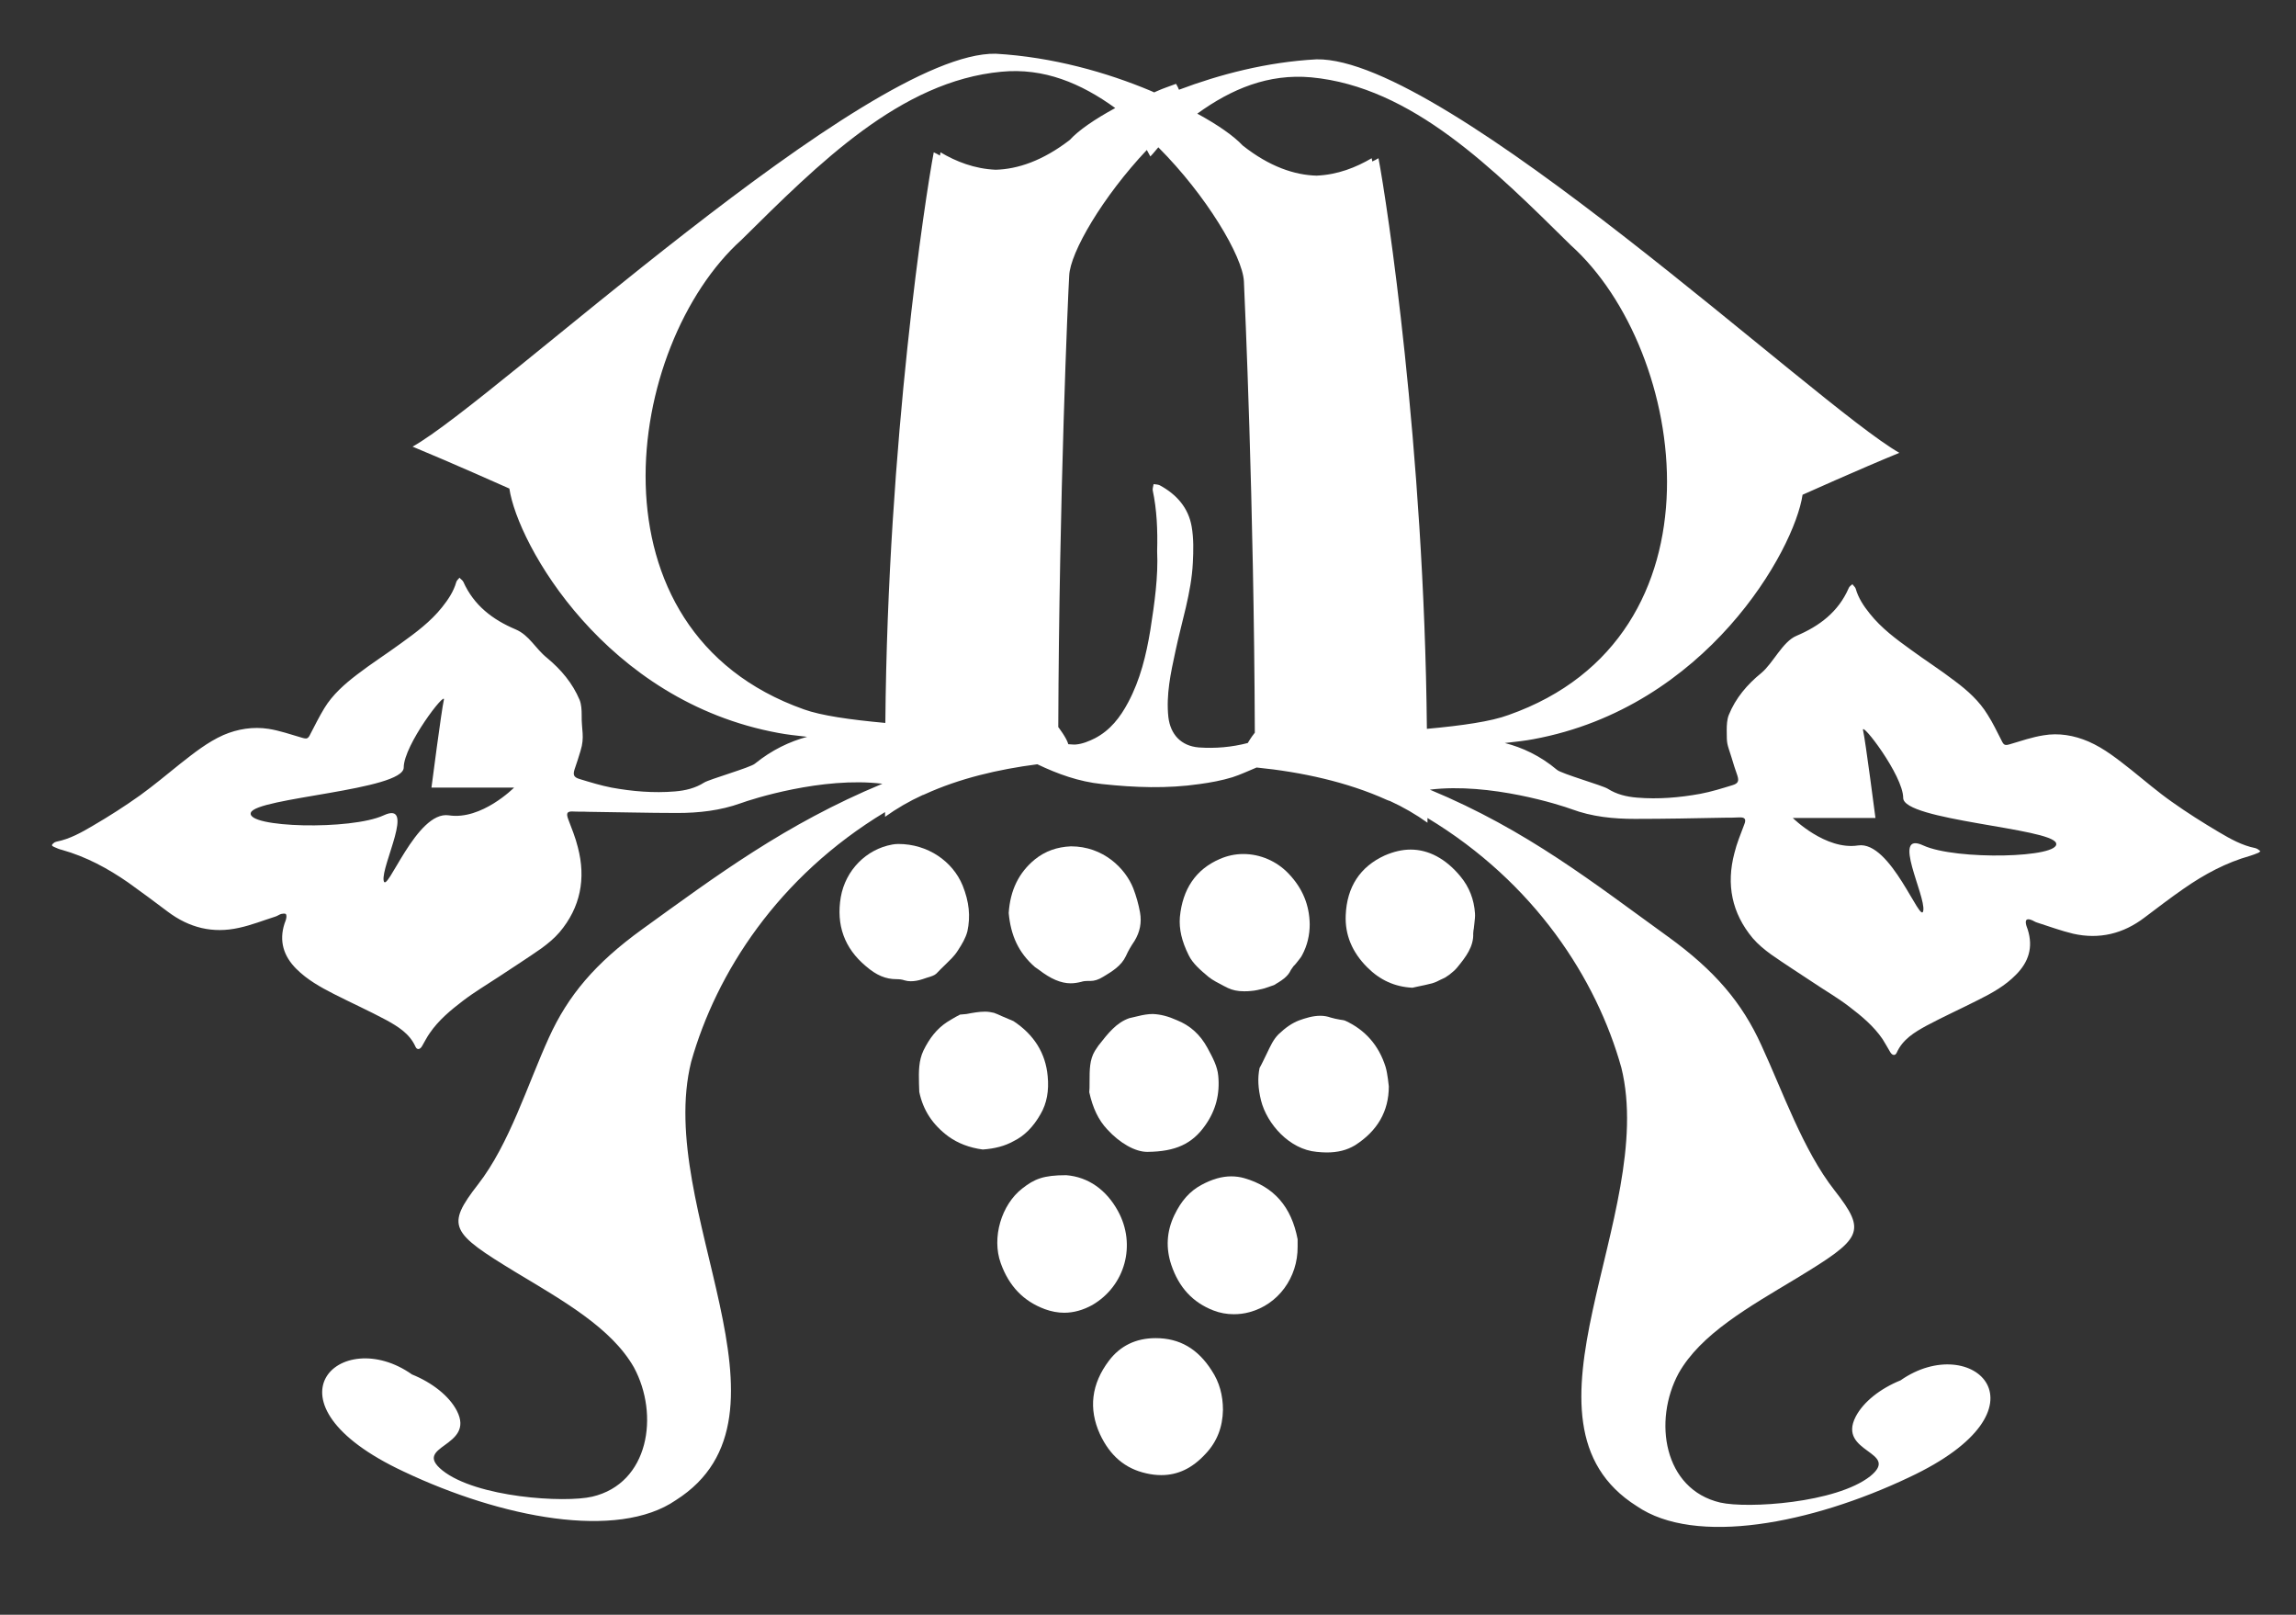 <?xml version="1.0" encoding="utf-8"?>
<!-- Generator: Adobe Illustrator 20.0.0, SVG Export Plug-In . SVG Version: 6.00 Build 0)  -->
<svg version="1.1" id="Layer_1" xmlns="http://www.w3.org/2000/svg" xmlns:xlink="http://www.w3.org/1999/xlink" x="0px" y="0px"
	 viewBox="0 0 778 547" style="enable-background:new 0 0 778 547;" xml:space="preserve">
<rect x="0" y="0" width="778" height="547" fill="#333333" stroke="none"/>
<style type="text/css">
	.st0{fill:#FFFFFF;}
</style>
<g>
	<path class="st0" d="M765.1,287.7c-0.3-0.2-0.6-0.3-0.9-0.4c-4.5-0.9-8.4-3.1-12.3-5.4c-5.4-3.2-10.8-6.6-16-10.3
		c-4.7-3.3-9.1-7.1-13.6-10.7c-4.6-3.6-9.1-7.3-14.6-9.7c-4.9-2.1-10.1-3-15.3-2.1c-3.8,0.6-7.6,1.9-11.3,3
		c-1.7,0.5-2.1,0.4-2.9-1.3c-1.5-2.9-2.9-5.9-4.7-8.7c-2.8-4.6-6.8-8.2-11.1-11.4c-4.8-3.7-10-7-14.9-10.6c-5-3.6-10-7.3-13.9-12.2
		c-2.1-2.6-3.9-5.3-4.8-8.5c-0.2-0.6-0.8-1-1.1-1.5c-0.5,0.4-1.1,0.8-1.3,1.4c-3.5,8-9.9,12.8-17.7,16.1c-4.7,2-7.9,9.3-11.9,12.6
		c-4.8,3.9-8.7,8.5-11,14.2c-0.6,1.5-0.7,3.4-0.7,5.1c0,5.1,0.1,4.4,1.6,9.2c0.6,2.1,1.3,4.2,2,6.2c0.6,1.9,0.3,2.7-1.7,3.3
		c-3.6,1.1-7.1,2.2-10.8,2.9c-7.1,1.3-14.3,1.9-21.5,1.3c-3.6-0.3-6.9-1.1-9.9-3c-1.7-1.1-15.7-5.1-17.2-6.4
		c-5.7-4.8-11.8-7.6-17.7-9.1c3.7-0.4,7.1-0.8,9.7-1.3c58.6-10.8,88.4-64,91.2-82.8c0,0,19.6-8.8,32.8-14.2
		C615.6,137.5,490,19.3,446.1,20.1c-16.8,0.9-32.8,5.1-46.6,10.3c-0.3-0.7-0.6-1.4-1-2c-2.1,0.8-4.3,1.5-6.3,2.4
		c-0.4,0.2-0.7,0.3-1.1,0.5c-0.4-0.2-0.7-0.3-1.1-0.5c-15-6.3-33.4-11.5-52.6-12.6c-43.9-0.8-169.5,117.4-197.6,133.1
		c13.1,5.4,32.8,14.2,32.8,14.2c2.8,18.9,32.6,72.1,91.2,82.8c2.6,0.5,6,0.9,9.7,1.3c-5.9,1.6-11.9,4.4-17.7,9.1
		c-1.5,1.3-15.5,5.3-17.2,6.4c-3,1.9-6.3,2.7-9.9,3c-7.2,0.6-14.4,0-21.5-1.3c-3.6-0.7-7.2-1.8-10.8-2.9c-2-0.6-2.3-1.4-1.7-3.3
		c0.7-2.1,1.4-4.1,2-6.2c1.5-4.8,0.3-7.1,0.4-12.2c0-1.7-0.1-3.6-0.7-5.1c-2.4-5.7-6.3-10.3-11-14.2c-4.1-3.3-6-7.7-10.7-9.7
		c-7.8-3.3-14.1-8.1-17.7-16.1c-0.2-0.5-0.9-0.9-1.3-1.4c-0.4,0.5-1,1-1.1,1.5c-0.9,3.2-2.8,6-4.8,8.5c-3.9,4.9-8.9,8.6-13.9,12.2
		c-4.9,3.6-10.1,6.9-14.9,10.6c-4.2,3.2-8.3,6.8-11.1,11.4c-1.7,2.8-3.2,5.8-4.7,8.7c-0.8,1.7-1.2,1.8-2.9,1.3
		c-3.8-1.1-7.5-2.4-11.3-3c-5.2-0.8-10.4,0-15.3,2.1c-5.4,2.4-10,6.1-14.6,9.7c-4.5,3.6-8.9,7.3-13.6,10.7
		c-5.2,3.7-10.5,7.1-16,10.3c-3.9,2.3-7.8,4.5-12.3,5.4c-0.3,0.1-0.7,0.2-0.9,0.4c-0.3,0.2-0.6,0.5-0.7,0.8c0,0.2,0.4,0.5,0.7,0.6
		c0.9,0.4,1.8,0.8,2.7,1c8.2,2.3,15.6,6.3,22.5,11.1c4.5,3.2,8.9,6.5,13.3,9.8c7.3,5.5,15.3,7.5,24.2,5.5c4.2-0.9,8.2-2.5,12.3-3.8
		c0.7-0.2,1.3-0.7,2-0.9c0.5-0.1,1.2-0.2,1.5,0s0.3,1,0.2,1.4c-0.1,0.7-0.4,1.3-0.6,1.9c-1.9,5.9-0.3,11,4,15.3
		c3.7,3.7,8.2,6.2,12.7,8.5c5.9,3,11.9,5.7,17.7,8.8c4,2.2,8,4.6,10,9.1c0.5,1.1,1.5,1,2.2-0.2c0.9-1.5,1.6-3,2.6-4.4
		c3-4.4,7.1-7.8,11.3-11c3.8-2.9,8-5.4,12.1-8.1c4.8-3.2,9.7-6.3,14.4-9.6c2.2-1.6,4.4-3.4,6.2-5.5c7.1-8.4,9-18.2,6.2-28.8
		c-0.8-3.3-2.1-6.4-3.3-9.6c-0.7-2-0.3-2.6,1.7-2.5c1.6,0.1,3.3,0,4.9,0.1c10.1,0.1,20.3,0.4,30.4,0.4c7.3,0,14.5-0.8,21.5-3.3
		c3.5-1.3,27.6-9.1,48-6.6c-33,13.7-56.3,31.2-81.4,49.3c-15.9,11.5-25.1,22.4-31.6,36.7c-7.2,15.8-13.4,36.1-24,49.7
		c-11,14.2-9.4,16.3,12.8,29.8c16.3,9.8,32.4,18.9,40,32.2c8.7,16.1,5.1,39.3-14.1,43.8c-9.4,2.2-39.3,0.3-50.8-8.9
		c-10.5-8.5,11.3-7.8,4.9-20.2c-2.6-5-8.3-9.5-15.2-12.3c-24.2-17.1-52.9,9.5-2.8,32.9c33.1,15.7,72.4,23.3,92.2,9.7
		c45.1-28.6-7.2-98.6,5.2-148.5c8.5-30.1,29.4-62.7,65.7-84.6c0,0.5,0,1.1,0,1.6c3.9-2.8,8.2-5.3,12.8-7.4h0.1
		c0.2-0.1,0.5-0.2,0.7-0.3c11.6-5.3,24.8-8.4,38-10.1c6.9,3.3,14.1,5.9,21.9,6.7c11.1,1.2,22.1,1.6,33.1,0c3.7-0.5,7.5-1.2,11.1-2.3
		c2.8-0.9,5.5-2.2,8.2-3.3c15.1,1.5,30.8,4.9,44.2,11c0.2,0.1,0.5,0.2,0.8,0.3h0.1c4.6,2.1,8.9,4.6,12.8,7.4c0-0.5,0-1.1,0-1.6
		c36.3,21.9,57.3,54.5,65.7,84.6c12.3,49.9-40,120,5.2,148.5c19.8,13.6,59.1,6,92.2-9.7c50.1-23.4,21.5-49.9-2.8-32.9
		c-6.9,2.8-12.6,7.3-15.2,12.3c-6.4,12.4,15.4,11.7,4.9,20.2c-11.6,9.1-41.5,11-50.8,8.9c-19.2-4.5-22.8-27.7-14.1-43.8
		c7.5-13.3,23.7-22.4,40-32.2c22.2-13.5,23.9-15.6,12.8-29.8c-10.6-13.5-17.5-33.4-24.8-49.2c-6.5-14.3-15.7-25.2-31.6-36.7
		c-25.1-18.1-47.7-36.1-80.7-49.8c20.4-2.5,44.5,5.3,48,6.6c7,2.6,14.2,3.3,21.5,3.3c10.1,0,20.3-0.2,30.4-0.4c1.6,0,3.3,0,4.9-0.1
		c2-0.1,2.5,0.6,1.7,2.5c-1.2,3.2-2.5,6.3-3.3,9.6c-2.8,10.6-0.9,20.3,6.2,28.8c1.8,2.1,4,3.9,6.2,5.5c4.7,3.3,9.6,6.4,14.4,9.6
		c4,2.7,8.2,5.1,12.1,8.1c4.2,3.2,8.3,6.6,11.3,11c0.9,1.4,1.7,2.9,2.6,4.4c0.7,1.2,1.7,1.3,2.2,0.2c2-4.5,6-6.9,10-9.1
		c5.8-3.1,11.8-5.8,17.7-8.8c4.6-2.3,9.1-4.8,12.7-8.5c4.3-4.3,5.9-9.3,4-15.3c-0.2-0.6-0.5-1.3-0.6-1.9c-0.1-0.5-0.1-1.2,0.2-1.4
		c0.3-0.3,1-0.2,1.5,0c0.7,0.2,1.3,0.7,2,0.9c4.1,1.3,8.1,2.8,12.3,3.8c8.9,2,17,0,24.2-5.5c4.4-3.3,8.8-6.7,13.3-9.8
		c6.9-4.8,14.3-8.8,22.5-11.1c0.9-0.3,1.8-0.6,2.7-1c0.3-0.1,0.7-0.5,0.7-0.6C765.7,288.2,765.4,287.9,765.1,287.7z M152.1,276.2
		c-11-1.7-21.2,27.2-22.1,22.1c-0.9-5.1,11-27.2,0-22.1s-46.7,4.2-45-0.9s51.8-7.6,51.8-15.3c0-7.6,14.4-26.3,13.6-22.9
		c-0.8,3.4-4.2,29.7-4.2,29.7h28C174.2,266.8,163.2,277.9,152.1,276.2z M337.4,57.5c-7.2-0.3-13.5-2.8-18.7-5.9
		c-0.1,0.3-0.1,0.8-0.2,1.1c-0.7-0.4-1.4-0.8-2.1-1.1c-2.8,14.7-15.6,97.8-16.4,193.3c-12-1.1-21.8-2.5-27.6-4.6
		c-75.1-26.6-60.8-123.4-21.1-159.1c26.1-25.8,53.8-53.7,88-56.9c14.4-1.4,27,3.9,38.6,12.3c-7,3.8-12.5,7.6-15.4,10.8
		C353.3,54.5,344.8,57.3,337.4,57.5z M422.8,251.7c-5.4,1.4-10.9,1.9-16.6,1.5c-6-0.5-9.6-4.4-10.3-10.3c-0.8-7.6,0.8-14.9,2.4-22.3
		c2.1-10,5.4-19.8,5.9-30c0.2-4,0.3-8.2-0.4-12.2c-1.1-6.4-5.1-10.9-10.8-14c-0.6-0.3-1.4-0.3-2.1-0.4c-0.1,0.7-0.4,1.5-0.3,2.1
		c1.4,6.6,1.7,13.4,1.5,20.6c0.4,8.7-0.9,17.7-2.3,26.7c-1.4,8.5-3.4,16.8-7.5,24.5c-2.7,5.1-6.1,9.5-11.3,12.2
		c-2,1-4.2,1.9-6.4,2.1c-0.9,0.1-1.8-0.1-2.6-0.1c-0.6-2.2-3.4-5.8-3.4-5.8c0.3-78.8,3.3-146.2,3.7-152.9
		c0.3-7.9,11.4-26.8,26.3-42.6c0.4,0.7,0.8,1.5,1.2,2.2c1-1,1.8-2.1,2.7-3.1c16.3,16.3,28.6,37,29,45.4c0.3,6.8,3.4,74.2,3.7,152.9
		C425,248.4,423.8,250,422.8,251.7z M483.5,246.9c-0.9-95.5-13.6-178.7-16.4-193.3c-0.7,0.4-1.4,0.8-2.1,1.1
		c-0.1-0.4-0.1-0.8-0.2-1.1c-5.3,3.1-11.5,5.6-18.7,5.9c-7.4-0.2-15.9-3-25-10.2c-3-3.2-8.4-7-15.4-10.8
		c11.6-8.4,24.1-13.6,38.6-12.3c34.2,3.2,61.8,31.1,88,56.9c39.7,35.7,54.1,132.6-21.1,159.1C505.3,244.4,495.5,245.8,483.5,246.9z
		 M651.7,286.4c-11-5.1,0.9,17,0,22.1c-0.8,5.1-11-23.8-22.1-22.1c-11,1.7-22.1-9.3-22.1-9.3h28c0,0-3.4-26.3-4.2-29.7
		s13.6,15.3,13.6,22.9s50.1,10.2,51.8,15.3C698.5,290.6,662.8,291.5,651.7,286.4z"/>
	<path class="st0" d="M390.6,343.5c-1.6,0-3.3,0.3-4.9,0.7l-3,0.7c-4.4,1.5-7.2,5.1-10.5,9.3L371,356c-1.8,3-1.8,6.4-1.8,10.5
		c0,1.4,0,2.8-0.1,3.5c1.2,5.4,3.1,9.4,6.1,12.6c4.3,4.7,9.5,7.6,13.5,7.6h0.2c9.4-0.1,15.1-2.7,19.5-9c3.6-5.1,5-10.6,4.4-16.8
		c-0.3-3.2-1.8-6-3.7-9.5c-2.4-4.4-5.8-7.5-10.3-9.3C395.9,344.3,393.3,343.6,390.6,343.5z"/>
	<path class="st0" d="M352.6,377.4c2.1-3.6,2.9-7.9,2.4-12.9c-0.7-7.7-4.6-14-11.6-18.6l-4-1.7c-0.9-0.4-1.7-0.8-2.6-1.1
		c-0.9-0.2-1.9-0.4-3-0.4c-2.1,0-4.2,0.4-6.3,0.8l-2.2,0.2l-1.5,0.8c-1,0.6-2.1,1.2-3,1.8c-3.3,2.2-5.8,5.3-7.9,9.6
		c-1.6,3.4-1.6,7-1.5,11.1l0.1,2.9c1.3,6.2,4.5,11.1,9.9,15.1c3.2,2.3,7.1,3.8,11.6,4.4c4.2-0.3,7.5-1.2,10.4-2.8
		C347.1,384.8,350.1,381.8,352.6,377.4z"/>
	<path class="st0" d="M421.6,399.1c-1.4-0.4-2.9-0.6-4.4-0.6c-3.1,0-6.4,0.9-10.1,2.9c-3.9,2.1-6.8,5.3-9.2,10.3
		c-2.6,5.5-2.9,11.1-1,16.8c2.6,7.7,7.3,12.7,14.2,15.4c2.3,0.9,4.6,1.3,7,1.3c1.7,0,3.5-0.2,5.3-0.7c9.7-2.6,16.4-11.7,16.3-22.2
		v-2.5C437.6,408.8,431.7,402,421.6,399.1z"/>
	<path class="st0" d="M362.9,286.7L362.9,286.7c-4.7,0.2-8.7,1.6-12.2,4.4c-5.5,4.5-8.4,10.5-8.9,18.2c0.7,7.6,3.3,13.4,8.9,18.3
		l1.3,0.9c4,3.1,7.5,4.6,10.8,4.6c1.2,0,2.4-0.2,3.6-0.5c0.6-0.2,1.2-0.3,2.4-0.3c0.2,0,0.4,0,0.7,0c1.3,0,2.7-0.4,4.3-1.4
		c3.2-1.9,6.2-3.8,7.7-7c0.8-1.8,1.8-3.5,2.9-5.1c1.9-3.1,2.5-6.3,1.9-9.7c-0.5-2.8-1.3-5.6-2.3-8.2
		C381.3,294.1,373.8,286.7,362.9,286.7z"/>
	<path class="st0" d="M314.1,331.2c1.4-0.4,2.6-0.8,3.2-1.4c0.9-1,2-2,3-3c1.5-1.5,3-2.8,4.2-4.7c1.5-2.3,2.7-4.3,3.3-6.6
		c1.1-5.1,0.6-10-1.6-15.5c-3.4-8.3-11.9-14.1-21.8-14.1h-0.1c-0.7,0-1.4,0.1-2,0.2c-8.8,1.6-15.8,8.7-17.4,17.8
		c-1.6,9.4,1.2,17.3,8.5,23.4c3.6,3.1,6.7,4.4,10.4,4.4l0,0c0.9,0,1.9,0.1,2.7,0.4c0.7,0.2,1.4,0.3,2.1,0.3c1.2,0,2.5-0.2,4-0.7
		L314.1,331.2z"/>
	<path class="st0" d="M378.8,410.2c-3.9-7.1-10-11.5-17.5-12.1c-7.8,0-10.8,1.3-14.9,4.5c-7.1,5.5-10.4,16.7-7.3,25.3
		c2.8,7.8,7.7,12.9,15,15.6c2.2,0.8,4.4,1.2,6.5,1.2c3.2,0,6.4-0.9,9.5-2.6C381.3,435.6,385.1,421.6,378.8,410.2z"/>
	<path class="st0" d="M478,287.8c-2.9,0-5.8,0.7-8.8,2c-8.3,3.8-12.8,10.6-13.2,20.2c-0.3,6.7,2.2,12.6,7.3,17.7
		c4.3,4.3,9.3,6.6,15.3,6.9l1.8-0.4c1.6-0.3,3.3-0.7,4.9-1.1c1-0.3,1.9-0.7,2.8-1.2l1.5-0.7l1.5-1c1-0.8,2-1.6,2.7-2.5
		c2.9-3.5,5.6-7.1,5.4-11.5l0.1-1.1l0.1-0.5l0.2-1.8c0.1-1.1,0.3-2.3,0.2-3.4c-0.3-4.6-1.9-8.9-5-12.6
		C489.9,290.9,484.1,287.8,478,287.8z"/>
	<path class="st0" d="M469.5,361.4c-2.3-7.3-6.9-12.5-13.6-15.6c-0.4-0.2-1.2-0.3-1.9-0.4c-1.1-0.2-2.1-0.4-3.1-0.7
		c-1.1-0.4-2.3-0.6-3.5-0.6c-2.6,0-5.1,0.8-7.3,1.6c-2.3,0.9-4.5,2.4-6.9,4.7c-1.7,1.7-2.7,3.9-3.8,6.2c-0.9,1.8-1.7,3.6-2.6,5.2
		c-0.7,3.4-0.5,6.9,0.5,11c2,7.9,9.6,16.6,18.9,17.4c1.1,0.1,2.2,0.2,3.3,0.2c3.9,0,6.9-0.8,9.6-2.4c7.7-4.9,11.5-11.6,11.5-20
		l-0.3-2.5C470.1,364.2,469.9,362.7,469.5,361.4z"/>
	<path class="st0" d="M391.6,453.3c-6.7,0-12,2.6-15.8,7.6c-6,7.9-7,16.3-3.1,24.9c3.4,7.3,8.5,11.7,15.7,13.3
		c1.7,0.4,3.4,0.6,5.1,0.6c5.6,0,10.5-2.3,15-7.2c3.9-4.1,5.8-9.1,5.9-14.9c0-4.9-1.2-9.4-3.8-13.3
		C405.9,456.9,399.7,453.3,391.6,453.3z"/>
	<path class="st0" d="M409.6,331c1.4,1.1,3.2,2,5.1,3l1.4,0.7c1.5,0.7,3.2,1.1,5.4,1.1c0.8,0,1.6,0,2.3-0.1c1.6-0.1,3.1-0.5,4.7-0.9
		l3.2-1.1c2.5-1.5,4.7-2.8,5.7-5.1l0.9-1.3l0.5-0.5l0.9-1.1c0.5-0.7,1.1-1.3,1.5-2.1c1.8-3.3,2.6-6.9,2.6-10.5
		c-0.1-6.5-2.4-12.2-7.2-17.2c-4-4.2-9.6-6.6-15.3-6.6c-2.8,0-5.5,0.6-8,1.7c-8.1,3.5-12.6,10.2-13.5,19.7c-0.3,4,0.6,8.1,3,12.9
		C404.1,326.3,406.6,328.5,409.6,331z"/>
</g>
</svg>
